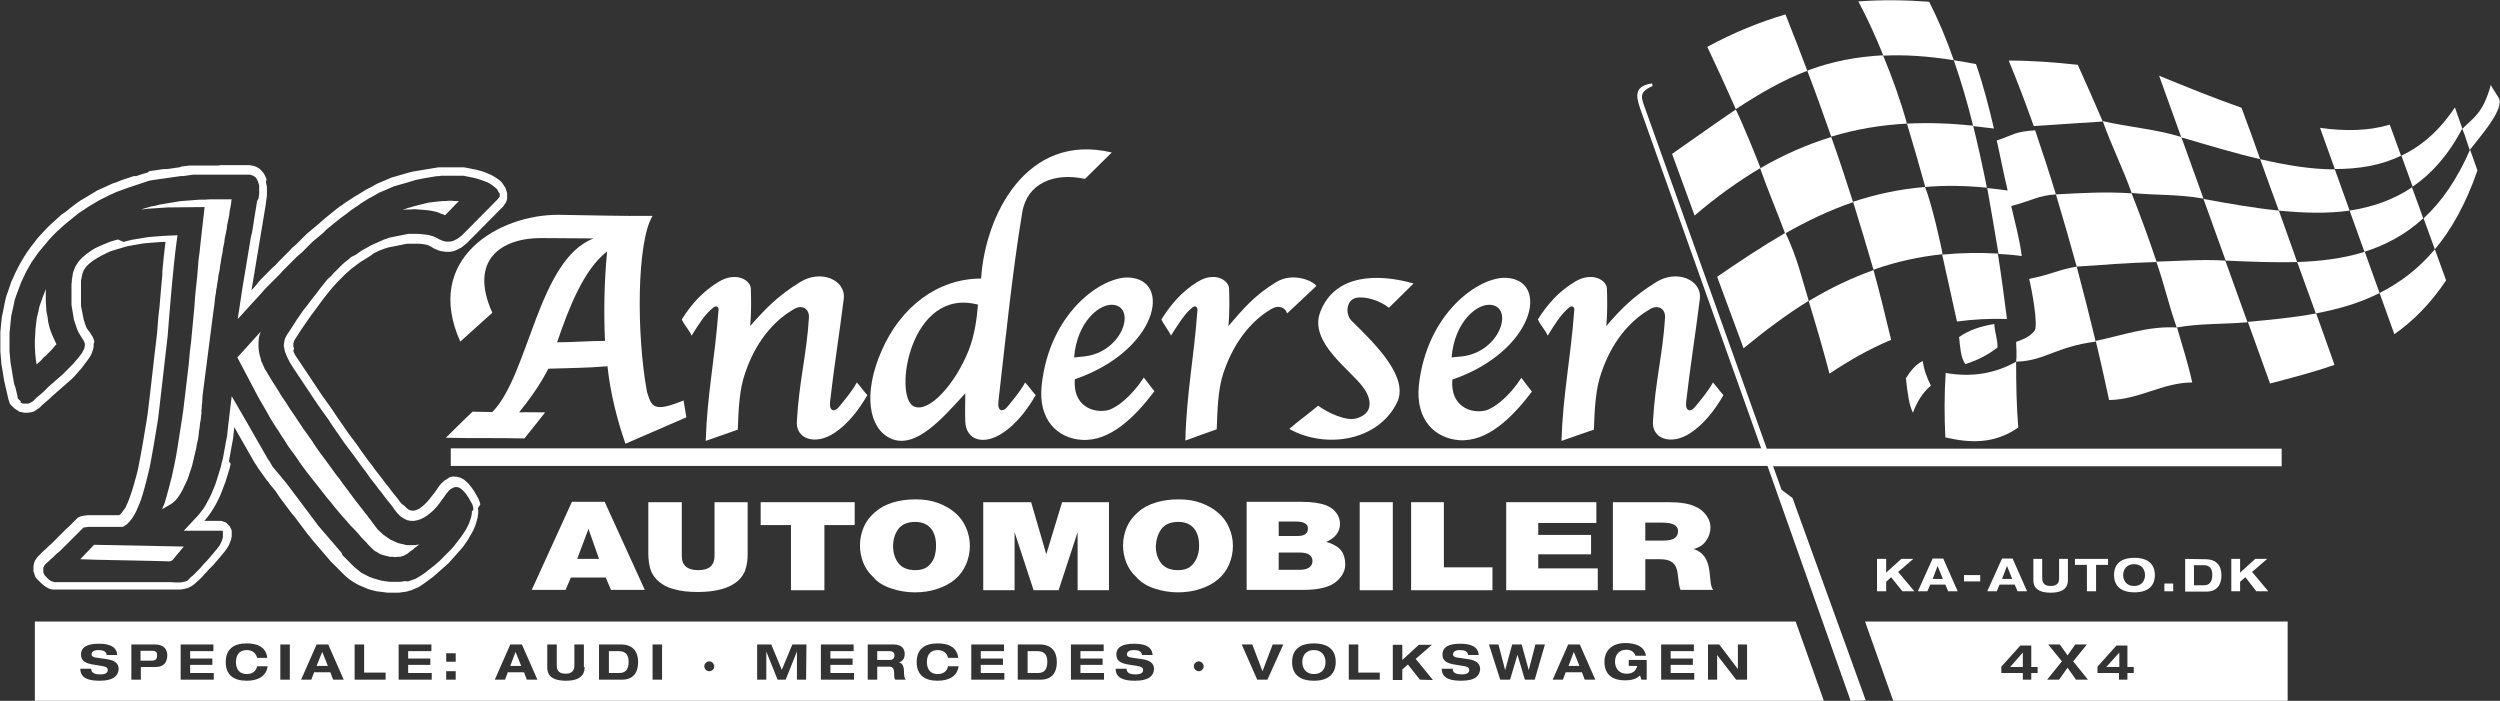 <?xml version="1.0" encoding="utf-8"?>
<!-- Generator: Adobe Illustrator 23.0.6, SVG Export Plug-In . SVG Version: 6.00 Build 0)  -->
<svg version="1.1" id="Layer_1" xmlns="http://www.w3.org/2000/svg" xmlns:xlink="http://www.w3.org/1999/xlink" x="0px" y="0px"
	 viewBox="0 0 709.9 199" style="enable-background:new 0 0 709.9 199;" xml:space="preserve">
<rect x="0" y="0" width="709.9" height="199" fill="#333333" stroke="none"/>
<style type="text/css">
	.st0{fill:#FFFFFF;}
</style>
<g id="Lag_1">
	<g>
		<path class="st0" d="M532,76.7c0.2-0.1,0.3-0.1,0.5-0.2c0.3-0.1,0.6-0.2,0.9-0.3C532.9,76.4,532.4,76.5,532,76.7z"/>
		<path class="st0" d="M526.2,57.4L526.2,57.4L526.2,57.4L526.2,57.4z"/>
		<path class="st0" d="M572.7,102.6L572.7,102.6C572.6,102.7,572.6,102.7,572.7,102.6C572.7,102.7,572.7,102.7,572.7,102.6z"/>
		<path class="st0" d="M560.3,35.7L560.3,35.7L560.3,35.7L560.3,35.7z"/>
		<path class="st0" d="M513.9,19.9c-0.2,0.1-0.5,0.2-0.7,0.2l0,0C513.4,20.1,513.7,20,513.9,19.9z"/>
		<path class="st0" d="M554.8,17.1L554.8,17.1L554.8,17.1L554.8,17.1z"/>
		<path class="st0" d="M551.5,72.3L551.5,72.3C551.5,72.5,551.5,72.5,551.5,72.3z"/>
		<polygon class="st0" points="601.8,185.3 598.1,189.4 601.8,189.4 		"/>
		<path class="st0" d="M537.6,199h112v-22.5h-120L537.6,199z M595.6,189.3l5.4-6h3.1v6.1h1.8v1.7h-1.8v1.9h-2.4v-1.9h-6.1V189.3z
			 M581.6,183h3.3l2.2,3.1l2.2-3.1h3.3l-3.9,4.8l4.2,5.2h-3.4l-2.4-3.4l-2.4,3.4h-3.4l4.2-5.2L581.6,183z M568.3,189.3l5.4-6h3.1
			v6.1h1.8v1.7h-1.8v1.9h-2.4v-1.9h-6.1V189.3z"/>
		<polygon class="st0" points="574.4,185.3 570.8,189.4 574.4,189.4 		"/>
		<path class="st0" d="M252.6,184.9h-3.5v2.5h3.6c0.6,0,1.3-0.3,1.3-1.3C254,185.1,253.2,184.9,252.6,184.9z"/>
		<path class="st0" d="M9.9,176.5V199h508l-8-22.5H9.9z M28.4,193.3c-2.4,0-5.6-0.3-5.6-3.4h3.1c0,1.4,1.4,1.6,2.6,1.6
			c1.3,0,2.1-0.4,2.1-1.2s-0.6-1-1.7-1.2l-2.5-0.4c-1.7-0.3-3.4-0.8-3.4-2.8c0-2.2,1.8-3.1,5-3.1c2.1,0,5.1,0.3,5.3,3.2h-3
			c-0.2-1.3-1.4-1.4-2.5-1.4s-1.8,0.5-1.8,1.2c0,0.5,0.4,0.8,1.1,0.9l3.4,0.5c1.8,0.3,3.2,1,3.2,2.8
			C33.6,191.8,32.3,193.3,28.4,193.3z M44.2,189.4H40v3.6h-2.7v-10H44c2.8,0,3.5,1.7,3.5,3C47.5,188.2,46.4,189.4,44.2,189.4z
			 M60.7,193h-9.4v-10h9.3v1.9H54v2.1h6.3v1.8H54v2.3h6.7V193z M70,193.3c-3.6,0-5.9-1.6-5.9-5.3s2.3-5.3,5.9-5.3
			c2.4,0,5.5,0.6,5.9,4.1H73c-0.3-1.4-1.4-2.2-2.9-2.2c-2.6,0-3.1,2-3.1,3.4s0.5,3.4,3.1,3.4c1.3,0,2.6-0.6,2.9-2.2h3
			C75.6,192.1,73.2,193.3,70,193.3z M82.3,193h-2.7v-10h2.7V193z M94.6,193l-0.8-2.1h-4.6l-0.8,2.1h-2.9l4.4-10h3.3l4.4,10H94.6z
			 M109.5,193h-8.8v-10h2.7v8h6.1C109.5,191,109.5,193,109.5,193z M122.6,193h-9.4v-10h9.3v1.9h-6.6v2.1h6.3v1.8h-6.3v2.3h6.7V193z
			 M129.4,193h-2.7v-2.4h2.7V193z M129.4,187.9h-2.7v-2.4h2.7V187.9z M149.6,193l-0.8-2.1h-4.6l-0.8,2.1h-2.9l4.4-10h3.3l4.4,10
			H149.6z M166,189.4c0,1.1-0.1,3.9-5.3,3.9s-5.3-2.7-5.3-3.9V183h2.7v5.7c0,1,0,2.6,2.5,2.6s2.5-1.7,2.5-2.6V183h2.7v6.4H166z
			 M176.6,193h-6.5v-10h6.2c3.4,0,4.9,2,4.9,5S179.8,193,176.6,193z M188,193h-2.7v-10h2.7V193z M201.4,190.6
			c-0.8,0-1.4-0.7-1.4-1.4c0-0.8,0.7-1.4,1.4-1.4c0.8,0,1.4,0.7,1.4,1.4C202.9,189.9,202.2,190.6,201.4,190.6z M228.9,193h-2.6v-8
			l0,0l-3.2,8h-2.3l-3.2-8l0,0v8H215v-10h4l3,7.2l3-7.2h4L228.9,193L228.9,193z M242.5,193h-9.4v-10h9.3v1.9h-6.6v2.1h6.3v1.8h-6.3
			v2.3h6.7V193z M254.2,193c-0.3-0.5-0.3-0.9-0.3-1.9c0-1.4-0.6-1.8-1.4-1.8h-3.4v3.7h-2.7v-10h7.3c2.8,0,3.2,1.7,3.2,2.7
			c0,1.2-0.5,2-1.6,2.4l0,0c1.2,0.2,1.4,1.7,1.4,2.7c0,0.5,0,1.7,0.5,2.2L254.2,193L254.2,193z M266.2,193.3c-3.6,0-5.9-1.6-5.9-5.3
			s2.3-5.3,5.9-5.3c2.4,0,5.5,0.6,5.9,4.1h-2.9c-0.3-1.4-1.4-2.2-2.9-2.2c-2.6,0-3.1,2-3.1,3.4s0.5,3.4,3.1,3.4
			c1.3,0,2.6-0.6,2.9-2.2h3C271.8,192.1,269.4,193.3,266.2,193.3z M285.2,193h-9.4v-10h9.3v1.9h-6.6v2.1h6.3v1.8h-6.3v2.3h6.7V193z
			 M295.5,193H289v-10h6.2c3.4,0,4.9,2,4.9,5S298.7,193,295.5,193z M313.5,193h-9.4v-10h9.3v1.9h-6.6v2.1h6.3v1.8h-6.3v2.3h6.7V193z
			 M322.4,193.3c-2.4,0-5.6-0.3-5.6-3.4h3.1c0,1.4,1.4,1.6,2.6,1.6c1.3,0,2.1-0.4,2.1-1.2s-0.6-1-1.7-1.2l-2.5-0.4
			c-1.7-0.3-3.4-0.8-3.4-2.8c0-2.2,1.8-3.1,5-3.1c2.1,0,5.1,0.3,5.3,3.2h-3c-0.2-1.3-1.4-1.4-2.5-1.4s-1.8,0.5-1.8,1.2
			c0,0.5,0.4,0.8,1.1,0.9l3.4,0.5c1.8,0.3,3.2,1,3.2,2.8C327.6,191.8,326.3,193.3,322.4,193.3z M340.4,190.6c-0.8,0-1.4-0.7-1.4-1.4
			c0-0.8,0.7-1.4,1.4-1.4s1.4,0.7,1.4,1.4C341.8,189.9,341.2,190.6,340.4,190.6z M359.9,193H357l-4.4-10h3l2.9,7.6l2.9-7.6h3
			L359.9,193z M373.1,193.3c-5.4,0-6.2-3.2-6.2-5.3s0.8-5.3,6.2-5.3c5.4,0,6.2,3.2,6.2,5.3C379.3,190.1,378.4,193.3,373.1,193.3z
			 M391.8,193H383v-10h2.7v8h6.1L391.8,193L391.8,193z M403.2,193l-3.4-4.3l-1.6,1.4v3h-2.7v-10h2.7v4.3l4.7-4.3h3.7l-4.6,4l4.9,6
			L403.2,193L403.2,193z M415,193.3c-2.4,0-5.6-0.3-5.6-3.4h3.1c0,1.4,1.4,1.6,2.6,1.6c1.3,0,2.1-0.4,2.1-1.2s-0.6-1-1.7-1.2
			l-2.5-0.4c-1.7-0.3-3.4-0.8-3.4-2.8c0-2.2,1.8-3.1,5-3.1c2.1,0,5.1,0.3,5.3,3.2h-3c-0.2-1.3-1.4-1.4-2.5-1.4s-1.8,0.5-1.8,1.2
			c0,0.5,0.4,0.8,1.1,0.9l3.4,0.5c1.8,0.3,3.2,1,3.2,2.8C420.2,191.8,419,193.3,415,193.3z M435.8,193H433l-2.1-7.1l0,0l-2.1,7.1
			H426l-3.2-10h2.7l1.9,7.3l0,0l2-7.3h2.7l2,7.3l0,0l1.9-7.3h2.7L435.8,193z M450,193l-0.8-2.1h-4.6l-0.8,2.1h-2.9l4.4-10h3.3
			l4.4,10H450z M467.5,193h-1.4l-0.4-1.2c-1,1-2.5,1.4-4.2,1.4c-3.6,0-5.9-1.6-5.9-5.3c0-3.1,2.1-5.3,5.9-5.3c2.8,0,5.4,0.8,5.9,3.6
			h-3c-0.4-1.3-1.6-1.7-2.5-1.7c-2.5,0-3.3,1.8-3.3,3.4s0.9,3.4,3.3,3.4c1.5,0,2.6-0.6,3-2.2h-2.4v-1.7h5.1v5.6H467.5z M481.1,193
			h-9.4v-10h9.3v1.9h-6.6v2.1h6.3v1.8h-6.3v2.3h6.7V193z M496,193h-3l-5.4-7l0,0v7H485v-10h3.2l5.3,7l0,0v-7h2.6v10H496z"/>
		<path class="st0" d="M294.6,184.9h-2.8v6.2h3c1.8,0,2.6-1.1,2.6-3.2C297.4,186,296.6,184.9,294.6,184.9z"/>
		<path class="st0" d="M373.1,184.6c-2.5,0-3.3,1.8-3.3,3.4s0.9,3.4,3.3,3.4c2.5,0,3.3-1.8,3.3-3.4S375.5,184.6,373.1,184.6z"/>
		<path class="st0" d="M43.1,184.8h-3.2v2.8h2.9c0.8,0,1.8,0,1.8-1.4C44.7,184.9,43.9,184.8,43.1,184.8z"/>
		<path class="st0" d="M175.7,184.9h-2.8v6.2h3c1.8,0,2.6-1.1,2.6-3.2C178.5,186,177.7,184.9,175.7,184.9z"/>
		<polygon class="st0" points="144.9,189.1 148,189.1 146.4,185.1 		"/>
		<polygon class="st0" points="445.4,189.1 448.5,189.1 446.9,185.1 		"/>
		<polygon class="st0" points="89.9,189.1 93.1,189.1 91.5,185.1 		"/>
		<path class="st0" d="M554.8,17.1L554.8,17.1c-2.1-6.1-4.5-11.7-7-16.6c-6.7-0.5-13.4-0.6-20.1-0.1c2.5,4.7,4.9,9.9,7.1,15.4
			C540.7,15.5,547.3,15.9,554.8,17.1z"/>
		<path class="st0" d="M551.5,72.3C551.5,72.5,551.5,72.5,551.5,72.3c1.4,6.5,2.9,12.9,4.2,19c4.5-0.6,9.2-0.9,14.2-0.7
			c-0.8-6.2-1.6-12.4-2.6-18.6C561.9,71.7,556.6,71.8,551.5,72.3z"/>
		<path class="st0" d="M546.6,53.1c-7.3,0.6-14.1,2.1-20.4,4.2l0,0l0,0c2,6.4,3.9,12.8,5.8,19.3c0.5-0.2,0.9-0.3,1.4-0.5
			c-0.3,0.1-0.6,0.2-0.9,0.3c6.1-2.1,12.4-3.5,19-4.2h0.1C551.5,70.9,548.3,56.8,546.6,53.1z"/>
		<path class="st0" d="M560.3,35.7c-6.5-0.7-12.8-0.9-18.8-0.6c1.8,5.9,3.5,11.9,5.2,18c5.5-0.5,11.3-0.4,17.5,0.2
			C563,47.3,561.7,41.4,560.3,35.7L560.3,35.7L560.3,35.7z"/>
		<path class="st0" d="M554.8,17.1c2,5.8,3.9,12.1,5.5,18.7l0,0c1.9,0.2,3.9,0.5,5.9,0.7c-1.5-6.4-3.1-12.6-5.1-18.3
			C558.9,17.8,556.8,17.4,554.8,17.1L554.8,17.1L554.8,17.1z"/>
		<path class="st0" d="M519.5,106.1c5.5-3.7,11.3-7,17.5-9.6l0,0c-1.6-6.7-3.2-13.3-5-19.8c-6.2,2.2-12.3,5.1-18.4,8.8
			C515.7,92.4,517.7,99.2,519.5,106.1z"/>
		<path class="st0" d="M567.2,98.7c0.1-2.2-0.8-4.4-0.9-6.7c-3.6,0.6-7,1.6-10,3.7c0.3,2.6,0.4,5.9,1.8,7.7
			C561.4,102.3,564,101.1,567.2,98.7z"/>
		<path class="st0" d="M572.5,102.7c-6,3.4-12.7,4.5-20,3.2c-0.4,6.1-0.4,12.2-0.1,18.3c6.9,1.6,13.8,2,20.7-2.8
			C572.6,115.2,572.5,108.9,572.5,102.7C572.6,102.7,572.6,102.7,572.5,102.7z"/>
		<path class="st0" d="M583.8,55.2c2,6.7,4,13.6,5.9,20.5c7.5-0.5,15-1.1,22.7-1.3c-2.2-6.6-4.6-13.1-7.1-19.5
			C598.1,54.4,591,54.8,583.8,55.2z"/>
		<path class="st0" d="M622.5,108.6c-1.3-5.9-2.6-9.6-4.3-15.6c-8.1-0.5-15.4,2.2-23.1,3.8c1.4,5.7,2.6,11.3,3.8,16.8
			C607.8,113.4,613.8,108.7,622.5,108.6z"/>
		<path class="st0" d="M572.7,102.7c8.1-0.3,10.9-4.2,22.4-5.7c-1.7-7-3.5-14.2-5.4-21.3c-5.6,1-6.7,2.1-13.5,3.5
			c0.7,2.7,2.7,13.4,1.5,14.8c-1.6,1.8-2.9,2.2-5.2,3.1c0.1,2.2,0.2,4.1,0,5.6c0,0,0,0,0.1,0C572.6,102.7,572.6,102.7,572.7,102.7
			L572.7,102.7z"/>
		<path class="st0" d="M597.1,34.5c-2.4-5.6-4.8-11-7.1-16.1c-6.5-0.7-13-1.2-19.6-1.2c2.4,5.8,4.8,12.1,7.1,18.6
			C584,35.4,590.5,34.9,597.1,34.5z"/>
		<path class="st0" d="M532,76.7c0.2-0.1,0.3-0.1,0.5-0.2C532.3,76.6,532.1,76.6,532,76.7L532,76.7z"/>
		<path class="st0" d="M487.6,78.6l7.5,20.3c6.3-5.2,12.4-9.7,18.5-13.5c-1.9-6.1-3.1-11.9-6.6-19.3
			C500.5,69.9,494.1,74.1,487.6,78.6z"/>
		<path class="st0" d="M526.2,57.4c-2-6.2-4-12.4-6.2-18.5c-6.8,2.1-13.5,5-20.2,8.9c2.2,6.2,4.8,12.3,7.1,18.5
			C513.2,62.7,519.5,59.7,526.2,57.4L526.2,57.4z"/>
		<path class="st0" d="M574.1,72.7c-0.6-4.8-2.1-10.3-3-14.2c5.9-1.5,7.6-3,12.7-3.3c-1.9-6.2-3.9-12.3-5.9-18.2
			c-5.8,0.4-5.9,1.2-10.9,2.9c1,4.4,2,9.7,3.1,14.2c-2-0.3-3.9-0.5-5.8-0.7c0.7,3.7,2.7,15.7,3.2,18.7
			C569.4,72.2,572,72.4,574.1,72.7z"/>
		<path class="st0" d="M514.2,19.8c-0.3,0.1-0.7,0.3-1,0.4c0.2-0.1,0.5-0.2,0.7-0.2C514,19.9,514.1,19.8,514.2,19.8z"/>
		<path class="st0" d="M547.7,0.4C547.7,0.4,547.7,0.5,547.7,0.4c0.1,0,0.3,0,0.4,0H547.7z"/>
		<path class="st0" d="M505.9,139.1l-2.4-6.7h144.4v-5H501.7l-34.3-95.9c-1.3-3.7-2.3-5.2,1.7-7c0.3-0.1,0.1-0.8-0.1-0.8
			c-4.5,0.7-4.7,3-3.3,7l34.4,96.6H128v5h373.9l23.6,66.7l4.3-0.1L509,141.4L505.9,139.1z"/>
		<polygon class="st0" points="234.1,167.6 234.1,149.1 242.7,149.1 242.7,142.6 216,142.6 216,149.1 224.6,149.1 224.6,167.6 		"/>
		<path class="st0" d="M184.1,142.6v14.7c0,1.5,0.2,2.8,0.5,4s0.9,2.2,1.8,3.2c1.3,1.3,2.9,2.3,5,2.8c2,0.6,4.3,0.8,6.8,0.8
			c5.2,0,9-1.1,11.4-3.2c1-1,1.8-2.1,2.1-3.3c0.4-1.2,0.6-2.6,0.6-4.2v-14.8h-9.4v15.3c0,2.6-1.5,4-4.6,4s-4.7-1.3-4.7-4v-15.3
			H184.1z"/>
		<path class="st0" d="M253.1,167.1c2.1,0.7,4.3,1.1,6.6,1.1c2.4,0,4.5-0.3,6.5-1c1.9-0.6,3.6-1.5,5-2.7s2.4-2.6,3.1-4.2
			c0.7-1.6,1.1-3.4,1.1-5.3c0-1.9-0.4-3.6-1.1-5.2c-0.7-1.6-1.7-3-3.1-4.2s-3-2.1-4.9-2.8s-4-1-6.3-1c-2.4,0-4.6,0.3-6.5,0.9
			c-2,0.6-3.6,1.5-5,2.7s-2.5,2.6-3.2,4.2c-0.7,1.6-1.1,3.4-1.1,5.3c0,1.6,0.3,3.2,0.9,4.8c0.6,1.5,1.5,2.9,2.8,4.1
			C249.2,165.4,251,166.4,253.1,167.1z M255.1,150.2c1-1.3,2.6-2,4.8-2c1.9,0,3.3,0.6,4.4,1.8c1,1.2,1.5,2.8,1.5,5
			c0,1.2-0.2,2.3-0.5,3.3c-0.4,1-1,1.9-1.9,2.6c-0.9,0.7-2.1,1-3.5,1c-2.2,0-3.8-0.7-4.8-2c-1-1.3-1.5-2.9-1.5-4.8
			C253.6,153.2,254.1,151.6,255.1,150.2z"/>
		<path class="st0" d="M172,164l1.5,3.5h9.6l-11.4-25h-9.3l-11.4,25h9.6l1.5-3.5H172z M167.1,150.2l3,8.5h-6.2L167.1,150.2z"/>
		<polygon class="st0" points="314.9,167.6 314.9,142.6 301.6,142.6 297.1,157.4 292.8,142.6 279.2,142.6 279.2,167.6 288.1,167.6 
			288.1,151.1 293.5,167.6 300.6,167.6 306,151.1 306,167.6 		"/>
		<path class="st0" d="M484.5,153.5c0.8-1.1,1.2-2.4,1.2-3.8c0-1.2-0.4-2.3-1.2-3.4c-0.8-1.1-1.8-1.9-3.2-2.5
			c-1.7-0.8-4.2-1.2-7.5-1.2H458v25h9.2v-8.8h4.1c1.4,0,2.4,0.2,3.1,0.6c0.7,0.4,1.2,0.9,1.5,1.6c0.3,0.7,0.5,1.6,0.6,2.8
			c0.2,1.8,0.4,3.1,0.7,3.7h9.3c-0.4-0.4-0.7-1.3-0.8-2.7l-0.3-2.7c-0.4-3.4-1.9-5.4-4.5-6.2C482.5,155.5,483.7,154.7,484.5,153.5z
			 M472.5,153.5h-5.3v-5.1h4.8c3,0,4.5,0.8,4.5,2.4C476.5,152.6,475.2,153.5,472.5,153.5z"/>
		<polygon class="st0" points="453.3,148.5 453.3,142.6 427.7,142.6 427.7,167.6 453.7,167.6 453.7,161.4 436.8,161.4 436.8,157.4 
			451.8,157.4 451.8,151.9 436.8,151.9 436.8,148.5 		"/>
		<path class="st0" d="M380.5,148.8c0-1.1-0.3-2.2-1-3.1c-0.7-1-1.7-1.7-2.9-2.2c-1.6-0.6-3.9-1-7-1H354v25h16.2
			c3.4,0,6-0.5,7.8-1.4c1.2-0.6,2.2-1.5,2.9-2.5c0.7-1,1.1-2.1,1.1-3.3c0-1.6-0.4-3-1.2-4c-0.8-1-2.2-1.9-4.2-2.4
			C379.2,152.7,380.5,151,380.5,148.8z M363.1,148.1h5c2.2,0,3.3,0.7,3.3,2c0,1.4-1,2.1-2.9,2.1h-5.4V148.1z M369.1,161.8h-6v-4.9h6
			c2.4,0,3.6,0.8,3.6,2.5C372.6,160.9,371.4,161.8,369.1,161.8z"/>
		<polygon class="st0" points="400.7,142.6 400.7,167.6 423.8,167.6 423.8,161.1 410,161.1 410,142.6 		"/>
		<path class="st0" d="M327.8,167.1c2.1,0.7,4.3,1.1,6.6,1.1c2.3,0,4.5-0.3,6.5-1c1.9-0.6,3.6-1.5,5-2.7s2.4-2.6,3.1-4.2
			c0.7-1.6,1.1-3.4,1.1-5.3c0-1.9-0.4-3.6-1.1-5.2c-0.7-1.6-1.7-3-3.1-4.2s-3-2.1-4.9-2.8s-4-1-6.3-1c-2.4,0-4.6,0.3-6.5,0.9
			c-2,0.6-3.7,1.5-5,2.7c-1.4,1.2-2.5,2.6-3.2,4.2c-0.7,1.6-1.1,3.4-1.1,5.3c0,1.6,0.3,3.2,0.9,4.8c0.6,1.5,1.5,2.9,2.8,4.1
			C324,165.4,325.7,166.4,327.8,167.1z M329.8,150.2c1-1.3,2.6-2,4.8-2c1.9,0,3.4,0.6,4.4,1.8s1.5,2.8,1.5,5c0,1.2-0.2,2.3-0.6,3.3
			s-1,1.9-1.9,2.6c-0.9,0.7-2.1,1-3.5,1c-2.2,0-3.8-0.7-4.8-2s-1.5-2.9-1.5-4.8C328.3,153.2,328.8,151.6,329.8,150.2z"/>
		<rect x="386.1" y="142.6" class="st0" width="9.4" height="25"/>
		<path class="st0" d="M130.7,97l9.1-8.2c-6.8-15.1,2.7-21.2,13.8-21.2l15,0.1c-15.8,5.9-18.4,38.8-28.8,49.3l-5.6-0.1
			c-2.7,2.5-4.9,4.8-7.6,7.4c7.4,0.2,14.9,0,22.3,0.2c1.9-2.3,4-5,5.9-7.4c-2.3,0-5.2-0.1-7.4,0c2.9-3.6,5.9-7.7,8.3-12.4
			c5.6-0.2,11.3-0.2,16.8-0.7c0.8,7.6,2.8,15.4,5.1,22c5.8-2.5,11.6-5,17.3-7.5c-0.3-1.6-0.5-3.2-0.8-4.8c-8.7,3.6-9.1,1.7-10.4-2.5
			c-3-16.4-2.9-42.5,1.6-49.9c-8.8,0.1-17.9-0.2-26.7-0.3C141.7,60.9,120.1,73.4,130.7,97z M172.4,71.4c-0.8,8.3-1,17-0.6,25.4
			c-4.5,0-9.2,0.4-13.6,0.4C161.4,87.7,165.8,76.4,172.4,71.4z"/>
		<path class="st0" d="M414.4,125c8,0.5,15-6.4,20.6-13.8c-1.3-1.7-2.2-2.8-3-3.9c-3.5,5.4-7.8,8.7-10.3,9.3
			c-4.2,0.9-9.9-1.3-9.3-8.8c23.4-8.1,27.8-28.3,15.3-28.9c-7.6-0.4-22.5,9.8-24.8,30.5C401.9,119.5,407.7,124.5,414.4,125z
			 M423.6,86.6c6.2,1,2.3,13.3-8.4,14.6l-3,0.3C413,91.3,419.6,85.9,423.6,86.6z"/>
		<path class="st0" d="M445.6,87.3c0.7-0.6,1.7-0.3,1.4,1.1c-1,13.5-3.2,23.6-3.6,36.8c3-1.1,6.1-2.1,9.2-3.2
			c0.2-6,0.5-11.6,2.1-16.1c3.5-10.4,9.5-15.6,13.8-18.1c2.3-1.4,4.5-0.2,4.3,2.5c-0.6,10-2.8,18.2-3.4,29
			c-0.6,5.4,5.2,7.3,10.7,3.6c3.6-2.4,6.7-6.2,9.3-10.7c-1.3-1.4-1.7-2.2-3-3.6c-1.4,2.6-3.4,4.9-5.2,7.1c-1.1,1.3-2.7,1.2-2.4-1.6
			c1.1-9.7,2.7-19.6,3.9-29.3c0.6-5.3-6.5-8.4-12.4-4.7c-6.3,3.9-9.8,7.4-14.2,12.5c0.4-3.5,0.3-8.3,0.2-10.7
			c-0.1-2.3-4.1-4.9-9.1-1.9c-4.8,2.9-7.9,6.6-10.5,10.7c0.7,1.6,2.1,3,2.8,4.6C441.3,92.4,443.3,89.1,445.6,87.3z"/>
		<path class="st0" d="M338.6,87.3c0.7-0.6,1.6-0.3,1.4,1.1c-1,13.5-3.1,23.5-3.4,36.7c3-1.1,6-2.2,8.9-3.2c0.2-6,0.4-11.5,1.9-16
			c3.5-10.4,9.3-15.6,13.5-18.1c2.3-1.4,4.1-0.4,4.6,1.2l8.3-7.8c-1.1-1.6-6.8-3.9-11.4-1.1c-6.2,3.8-9.2,7.4-13.6,12.5
			c0.4-3.5,0.3-8.3,0.2-10.7c-0.1-2.3-4-4.9-8.9-1.9c-4.7,2.9-7.7,6.6-10.3,10.7c0.7,1.6,2,3,2.7,4.6
			C334.4,92.4,336.3,89.1,338.6,87.3z"/>
		<path class="st0" d="M541.2,107.4c0.5,4.5,0.9,7.6,2,9.8c1.1-3,2.7-5.7,5.1-7.7c-1.2-2.4-2-4.5-2.3-7
			C544.1,103.4,542.5,105.3,541.2,107.4z"/>
		<path class="st0" d="M513.2,20.1c-2-5.4-4.1-10.7-6.2-16c-7.2,2.1-14.6,5.1-22.2,9.2c2.8,5.9,5.5,11.8,8.1,17.7
			C499.6,26.6,506.1,22.8,513.2,20.1C513.2,20.2,513.2,20.1,513.2,20.1z"/>
		<path class="st0" d="M481.2,61.2c6.3-5.4,12.5-9.8,18.7-13.5c-1.1-2.9-4.9-12.3-7-16.6c-5.7,3.8-11.6,8.1-18.1,12.6L481.2,61.2z"
			/>
		<path class="st0" d="M385.2,118.8c-2.9,0.9-8.2-1.6-10.9-3.6c-2.7,2.3-5.6,4.3-8.2,6.6c10.4,5.8,25.3,3.4,30.6-7.5
			c3.4-7-5.6-16.1-12.9-23.2c-1.8-1.8-1.6-5.8,1.2-6.5c2.6-0.6,7,0.8,9.4,2.8c2.3-2.3,4.7-4.6,7-6.9c-9.8-2.8-22.3-2.9-26.5,8.1
			c-3.3,8.6,8.6,16.4,12.1,21.3C388.7,112,391,117.1,385.2,118.8z"/>
		<path class="st0" d="M520,38.8c6.9-2.1,14-3.3,21.5-3.7c-1.9-6.8-4.1-12.9-6.8-19.4c-7.7,0.4-14.5,1.8-20.8,4.1
			c-0.2,0.1-0.5,0.2-0.7,0.3C515.6,26.3,517.8,32.6,520,38.8z"/>
		<path class="st0" d="M202.6,87.3c0.7-0.6,1.7-0.3,1.4,1.1c-1,13.5-3.2,23.6-3.6,36.8c3-1.1,6.1-2.1,9.1-3.2
			c0.2-6,0.5-11.6,2.1-16.1c3.5-10.4,9.5-15.6,13.8-18.1c2.3-1.4,4.5-0.2,4.3,2.5c-0.6,10-2.8,18.2-3.4,29
			c-0.6,5.4,5.2,7.3,10.7,3.6c3.6-2.4,6.7-6.2,9.3-10.7c-1.3-1.4-1.7-2.2-3-3.6c-1.4,2.6-3.4,4.9-5.2,7.1c-1.1,1.3-2.7,1.2-2.4-1.6
			c1.1-9.7,2.7-19.6,3.9-29.3c0.6-5.3-6.5-8.4-12.4-4.7c-6.3,3.9-9.7,7.4-14.2,12.5c0.4-3.5,0.3-8.3,0.2-10.7
			c-0.1-2.3-4.1-4.9-9.1-1.9c-4.8,2.9-7.9,6.6-10.5,10.7c0.7,1.6,2.1,3,2.8,4.6C198.2,92.4,200.2,89.1,202.6,87.3z"/>
		<path class="st0" d="M295.8,109.4c-1.1,10,4.7,15.1,11.4,15.5c8,0.5,15-6.4,20.6-13.8c-1.3-1.7-2.2-2.8-3-3.9
			c-3.5,5.4-7.8,8.7-10.3,9.3c-4.2,0.9-9.9-1.3-9.3-8.8c23.5-8.1,27.8-28.3,15.3-28.9C312.9,78.5,298,88.7,295.8,109.4z M316.4,86.6
			c6.2,1,2.3,13.3-8.4,14.6l-3,0.3C305.8,91.3,312.4,85.9,316.4,86.6z"/>
		<path class="st0" d="M252.9,124.5c7.2,3.3,15.1-6.2,21.2-12.8c0,2.1-0.1,6.1,0,8c0.2,5.3,5.2,6.9,10.7,3.2
			c3.6-2.4,6.7-6.2,9.3-10.7c-1.3-1.4-1.7-2.2-3-3.6c-1.4,2.6-3.4,4.9-5.2,7.1c-1.1,1.3-2.7,1.2-2.4-1.6c1.9-16.5,4-37.3,6.8-53.9
			c1.4-8.2,9.1-11.3,17.8-9.4l7.6-7.5c-24.3-5.8-36,18-37.1,35.8c-12.4,0-22.9,8.1-28.3,20.6C245,111.8,246.7,121.7,252.9,124.5z
			 M277.7,86.5c-0.3,3.9-0.9,8.5-2.6,12.9c-3.8,9.6-11.3,18-15.6,16C253.6,112.7,258.3,81.4,277.7,86.5z"/>
		<path class="st0" d="M641.8,45.2c-1.7-4.9-3.5-9.7-5.3-14.6c-7.7-2.7-15.6-5.9-23.4-9.1c2.1,5.8,4.2,11.7,6.3,17.5
			C626.9,41.2,634.5,43.5,641.8,45.2z"/>
		<path class="st0" d="M652.3,74.4c-1.7-4.9-3.5-9.8-5.2-14.6l0,0l0,0c-7-0.7-14.2-2-21.4-3.3l0,0l0,0c2.1,5.8,4.2,11.6,6.3,17.5
			C638.8,74.3,645.7,74.6,652.3,74.4z"/>
		<path class="st0" d="M625.7,56.4c-2.1-5.8-4.2-11.7-6.3-17.5c-7.5-2.3-15-2.8-22.3-4.5c2.4,6.8,5.8,13.6,8.2,20.4
			C612.3,55.5,618.5,55.1,625.7,56.4L625.7,56.4L625.7,56.4z"/>
		<polygon class="st0" points="625.7,56.4 625.7,56.4 625.7,56.4 		"/>
		<path class="st0" d="M658.8,36.3c1.4,3.9,2.8,7.8,4.2,11.7c6.7,0,13.1-1,18.8-3.8c-1.1-2.9-2.1-5.9-3.2-8.8
			C672.6,37.2,665.9,37.3,658.8,36.3z"/>
		<path class="st0" d="M638.3,91.4c2.1,5.8,4.2,11.6,6.3,17.5c6.1-1.6,12.3-3.2,18.3-5.3c-1.7-4.9-3.5-9.8-5.2-14.6
			C651.3,90.2,644.7,90.8,638.3,91.4z"/>
		<path class="st0" d="M675.7,83.2c1.4,3.9,2.8,7.8,4.2,11.7c5.4-3.8,10.3-8.7,14.7-15.3c-1.1-2.9-2.1-5.9-3.2-8.8
			C686.7,76.4,681.3,80.4,675.7,83.2z"/>
		<path class="st0" d="M667.2,59.8c1.4,3.9,2.8,7.8,4.2,11.7c6-1.9,11.7-4.9,16.7-9.5c-1.1-3-2.1-5.9-3.2-8.8
			C679.6,56.8,673.6,58.8,667.2,59.8z"/>
		<path class="st0" d="M647.1,59.8c7,0.7,13.8,0.9,20.1,0c-1.4-3.9-2.8-7.8-4.2-11.7c-6.7,0-13.9-1.2-21.2-2.9
			C643.5,50,645.3,54.9,647.1,59.8L647.1,59.8L647.1,59.8z"/>
		<path class="st0" d="M647.1,59.8L647.1,59.8L647.1,59.8L647.1,59.8L647.1,59.8z"/>
		<path class="st0" d="M699.2,36.5c-0.7-2-1.4-4-2.1-6c-4.4,6.6-9.5,11-15.2,13.7c1.1,2.9,2.1,5.9,3.2,8.8
			C690.4,49.4,695.2,44.1,699.2,36.5z"/>
		<path class="st0" d="M612.3,74.3c2.4,6.8,3.4,11.9,5.8,18.7c6.3-1.2,13.6-0.9,20.1-1.5c-2.1-5.8-4.2-11.7-6.3-17.5
			C625.1,73.6,619,74.1,612.3,74.3z"/>
		<path class="st0" d="M652.3,74.4c1.8,4.9,3.5,9.7,5.3,14.6c6.3-1.2,12.4-2.9,18.1-5.8c-1.4-3.9-2.8-7.8-4.2-11.7
			C665.4,73.4,658.9,74.2,652.3,74.4z"/>
		<path class="st0" d="M701.4,42.5c-3.7,8.5-8.1,14.8-13.2,19.5c1.1,2.9,2.1,5.9,3.2,8.8c4.7-5.6,8.8-12.9,12.1-22.4
			C702.8,46.5,702.1,44.5,701.4,42.5z"/>
		<path class="st0" d="M709.8,28.4c-0.5-1.3-2-3.1-2.5-4.3c-2.3,8.3-5,9.3-8.1,12.5c0.8,1.8,1.4,4.1,2.1,6
			C704.2,38.8,710.3,32.1,709.8,28.4z"/>
		<polygon class="st0" points="533,158.7 533,167.9 535.6,167.9 535.6,165.2 537,163.9 540.2,167.9 543.6,167.9 539,162.4 
			543.3,158.7 539.9,158.7 535.6,162.6 535.6,158.7 		"/>
		<path class="st0" d="M544.6,167.9h2.7l0.8-1.9h4.3l0.8,1.9h2.7l-4.1-9.3h-3L544.6,167.9z M550.2,160.7l1.5,3.7h-2.9L550.2,160.7z"
			/>
		<rect x="557.7" y="163.3" class="st0" width="4.6" height="1.8"/>
		<path class="st0" d="M564.3,167.9h2.7l0.8-1.9h4.3l0.8,1.9h2.7l-4.1-9.3h-3L564.3,167.9z M569.9,160.7l1.5,3.7h-2.9L569.9,160.7z"
			/>
		<path class="st0" d="M577.4,158.7v6c0,1,0.1,3.6,4.9,3.6c4.7,0,4.9-2.5,4.9-3.6v-6h-2.5v5.3c0,0.9,0,2.4-2.4,2.4
			c-2.3,0-2.4-1.5-2.4-2.4v-5.3H577.4z"/>
		<polygon class="st0" points="595.2,167.9 595.2,160.4 598.6,160.4 598.6,158.7 589.2,158.7 589.2,160.4 592.6,160.4 592.6,167.9 
					"/>
		<path class="st0" d="M600.3,163.3c0,1.9,0.8,4.9,5.8,4.9s5.8-3,5.8-4.9s-0.8-4.9-5.8-4.9C601,158.4,600.3,161.4,600.3,163.3z
			 M609.1,163.3c0,1.4-0.8,3.1-3.1,3.1s-3.1-1.7-3.1-3.1c0-1.4,0.8-3.1,3.1-3.1S609.1,161.9,609.1,163.3z"/>
		<rect x="614.6" y="165.7" class="st0" width="2.5" height="2.2"/>
		<path class="st0" d="M620.5,158.7v9.3h6c2.9,0,4.3-1.8,4.3-4.6s-1.4-4.6-4.6-4.6L620.5,158.7L620.5,158.7z M628.2,163.2
			c0,2-0.8,3-2.4,3H623v-5.7h2.6C627.5,160.4,628.2,161.5,628.2,163.2z"/>
		<polygon class="st0" points="633.6,158.7 633.6,167.9 636.1,167.9 636.1,165.2 637.6,163.9 640.7,167.9 644.1,167.9 639.5,162.4 
			643.8,158.7 640.4,158.7 636.1,162.6 636.1,158.7 		"/>
	</g>
	<g>
		<polygon class="st0" points="115.5,154.8 113,154.2 110.8,153.2 108.8,151.8 107.2,150.3 106,148.7 105.7,148.3 105.5,148 
			105.2,147.6 104.7,147 104.3,146.4 103.7,145.7 103.1,144.9 102.4,144 101.7,143.1 100.9,142.1 100.1,141 99.2,139.8 98.3,138.6 
			97.4,137.4 96.4,136 95.3,134.6 94.3,133.2 93.2,131.7 92.1,130.2 90.9,128.6 89.7,126.9 88.6,125.2 87.4,123.5 86.1,121.7 
			84.9,119.9 83.7,118.1 82.4,116.2 81.2,114.3 79.9,112.4 78.7,110.4 77.4,108.4 76.2,106.4 75.9,105.9 75.6,105.4 75.2,104.8 
			74.9,104.1 74.6,103.4 74.2,102.6 74,101.7 73.7,100.7 73.5,99.6 73.4,98.5 73.4,97.3 73.5,96 73.8,94.8 74,94.2 67.4,101.5 
			73.3,112.7 74.2,114.3 75.1,115.8 76,117.4 76.9,119 77.9,120.6 78.9,122.1 79.9,123.7 80.9,125.2 81.9,126.8 83,128.3 
			84.1,129.8 85.1,131.3 86.2,132.8 87.3,134.3 88.4,135.7 89.6,137.2 90.7,138.6 91.8,140 92.9,141.4 94,142.7 95.1,144.1 
			96.2,145.4 97.3,146.7 98.4,147.9 99.5,149.2 100.6,150.3 101.7,151.5 102.7,152.7 103.7,153.7 104.7,154.8 105.6,155.7 
			106.1,156.2 106.5,156.5 107.1,156.8 107.7,157.2 108.4,157.5 109.1,157.7 109.9,157.9 110.7,158.1 111.5,158.1 112.3,158.2 
			113,158.1 113.7,158.1 114.2,157.9 114.7,157.8 115,157.6 115.4,157.4 115.7,157.2 116.1,156.9 116.6,156.5 117.2,156.1 
			117.7,155.6 118.3,155.2 118.9,154.7 118.9,154.6 117.9,154.8 		"/>
		<path class="st0" d="M136.4,143.2l-0.2-0.7l-0.3-0.7v-0.1l-1-1.8l-1-1.5l-1-1.2l-1-0.9l-1-0.6l-1.1-0.3l-1.1-0.1l-1,0.2L127,136
			l-0.7,0.4l-0.6,0.5l-0.5,0.5l-0.4,0.5l-0.3,0.4l-0.2,0.3l-0.2,0.3l-0.7,1l-0.8,1l-0.7,0.9l-0.7,0.8l-0.7,0.7l-0.7,0.6l-0.7,0.5
			l-0.6,0.3l-0.5,0.2l-0.5,0.1H117l-0.5-0.1l-0.5-0.2l-0.5-0.4l-0.6-0.6L114,143l-0.2-0.2l-0.2-0.3l-0.3-0.4l-0.3-0.4l-0.4-0.5
			l-0.4-0.5l-0.5-0.6l-0.7-0.9l-0.8-1.1l-0.6-0.7l-0.6-0.8l-0.6-0.8l-0.7-0.9L107,134l-0.7-0.9l-0.7-1l-0.8-1L104,130l-0.8-1.1
			l-0.8-1.1l-0.8-1.2l-0.9-1.2l-0.9-1.2l-0.9-1.2l-0.9-1.3l-0.9-1.3l-0.9-1.3l-0.9-1.3l-0.9-1.4l-1-1.4l-1-1.4l-1-1.4l-1-1.5l-1-1.5
			l-1-1.5l-1-1.5l-1-1.5l-1-1.5l-1-1.5l-0.2-0.3l-0.2-0.3l-0.2-0.3l-0.2-0.4l-0.2-0.4l-0.1-0.4l0.2-0.6l-0.1-0.3l-0.1-0.3v-0.3v-0.3
			v-0.3l0.1-0.3l0.1-0.3l0.1-0.3l0.2-0.3l0.9-1.4l0.9-1.4l0.9-1.3l0.9-1.3l0.9-1.3l0.9-1.2l0.9-1.2l0.8-1.1l0.8-1.1l0.8-1l0.8-1
			l0.8-1l0.9-1l0.8-0.9l0.8-0.8l0.8-0.8l0.8-0.8L99,77l0.8-0.7l0.8-0.6l0.8-0.6l0.8-0.6L103,74l0.8-0.5l0.8-0.5l0.8-0.5L106,72
			l0.8-0.4l0.8-0.4l0.8-0.3l0.8-0.3l0.9-0.3l0.5-0.1l0.5-0.1l0.5-0.1l0.5-0.1l0.5-0.1l0.5-0.1l0.5-0.1l0.5-0.1l0.5-0.1l0.5-0.1
			l0.5-0.1h0.4h0.4h0.4h0.4h0.4h0.8h0.8l0.7,0.1l0.7,0.1l0.6,0.1l0.5,0.2l0.4,0.2l0.4,0.2l0.6,0.4l0.7,0.3l0.7,0.3l0.7,0.2l0.7,0.1
			l0.6,0.1h0.6h0.6l0.7-0.1l0.7-0.2l0.7-0.3l0.6-0.3l0.6-0.3l0.5-0.4l0.5-0.4l0.5-0.4l10.2-10.3l0.2-0.2l0.2-0.3l0.2-0.3l0.2-0.3
			l0.2-0.3l0.1-0.3l0.1-0.3l0.1-0.3l0-0.5v-0.3v-0.3v-0.3v-0.3l-0.1-0.3l-0.1-0.3l-0.1-0.3l-0.1-0.3l-0.1-0.3l-0.2-0.3l-0.2-0.3
			l-0.2-0.3l-0.2-0.3l-0.2-0.3l-0.3-0.3l-0.6-0.5l-0.7-0.5l-0.8-0.5l-0.8-0.4l-0.9-0.4l-1-0.4l-1-0.3l-1.1-0.3l-0.5-0.1l-0.5-0.1
			l-0.5-0.1l-0.5-0.1l-0.5-0.1l-0.5-0.1l-0.6-0.1h-0.6h-0.6h-0.6h-0.6h-0.6h-0.6h-0.6h-0.6h-0.6h-0.6h-0.6h-0.6l-0.6,0.1l-0.6,0.1
			l-0.6,0.1l-0.6,0.1l-0.6,0.1l-0.6,0.1l-0.6,0.1l-0.6,0.1l-0.6,0.1l-0.6,0.1l-0.6,0.1l-0.6,0.1l-0.5,0.1l-0.7,0.2l-0.7,0.2
			l-0.7,0.2l-0.7,0.2l-0.7,0.2l-0.7,0.2l-0.7,0.2l-0.7,0.2l-0.7,0.3l-0.7,0.3l-0.7,0.3l-0.7,0.3l-0.7,0.3l-0.7,0.3l-0.7,0.4
			l-0.7,0.4l-0.8,0.4l-0.8,0.4l-0.8,0.5l-0.8,0.5l-0.8,0.5l-0.9,0.5l-0.9,0.6L98.9,57L98,57.6l-1,0.7L96,59l-1,0.8l-1,0.8l-1.1,0.9
			l-1.1,0.9l-1.1,1l-0.6,0.5l-0.6,0.5l-0.6,0.5l-0.6,0.5l-0.6,0.5l-0.6,0.5L86.5,67l-0.6,0.6l-0.6,0.6l-0.6,0.6l-0.6,0.6L83.4,70
			l-0.7,0.6L82.4,71l-0.7,0.7L81,72.4L80.4,73l-0.7,0.7L79,74.4l-0.7,0.8L77.4,76l-0.8,0.8l-0.8,0.8L75,78.4l-0.8,0.8l-0.8,0.9
			L72.7,81l-0.8,0.9l-0.5,0.5l0.1-0.5l0.2-1.2l0.2-1.2l0.2-1.2l0.2-1.2l0.2-1.2l0.2-1.2l0.4-2.4l0.2-1.2l0.2-1.2l0.2-1.2l0.2-1.2
			l0.1-0.6l0.1-0.6l0.1-0.6l0.1-0.6l0.1-0.6l0.1-0.6l0.1-0.6l0.1-0.6l0.1-0.6l0.1-0.6l0.1-0.6l0.1-0.6l0.1-0.6l0.1-0.6l0.1-0.6
			l0.1-0.7l0.1-0.8l0.1-0.7l0.1-0.7v-0.7v-0.6v-0.6v-0.6l-0.1-0.5l-0.1-0.5l-0.1-0.5l0.2-0.6l-0.1-0.4l-0.2-0.4l-0.2-0.4L75,49.4
			l-0.2-0.3l-0.5-0.6L73.8,48l-0.6-0.4l-0.6-0.3L72,47.1L71.4,47l-0.5-0.1h-0.5h-0.9h-0.8H68h-0.8h-0.8h-0.9h-1h-1.1H63h-0.4L62,47
			h-0.5H61h-0.5H60h-0.6h-0.8h-0.8H57h-0.8h-0.8h-0.8h-0.8L53,47.1l-0.8,0.1l-0.7,0.1L51,47.5l-0.7,0.1l-0.7,0.1l-0.7,0.1l-0.7,0.1
			L47.5,48l-0.9,0l-0.7,0.1l-0.7,0.1l-0.7,0.1l-0.7,0.1l-0.7,0.1l-0.7,0.1L41.9,49l-0.7,0.2l-0.7,0.2l-0.6,0.2l-0.6,0.2L38.7,50
			L38,50l-0.6,0.2l-0.6,0.2l-1.2,0.4l-1.2,0.4l-1.2,0.5L32,52.1l-1.1,0.5l-1.1,0.5l-1.1,0.5l-1.1,0.5l-1,0.6l-1,0.6l-1,0.6l-1,0.6
			l-1,0.6l-1,0.7l-0.9,0.7l-0.9,0.7l-1.1,0.9L17.4,61l-1.1,1l-1.1,1L14,64.1l-1.1,1.1l-1.1,1.2l-1.1,1.2l-1,1.3l-1,1.3l-1,1.4
			L6.8,73l-0.9,1.5L5.1,76l-0.8,1.6l-0.7,1.6L3.2,80l-0.3,0.9l-0.3,0.9l-0.3,0.9L2,83.5l-0.3,0.9l-0.2,0.9l-0.2,0.9l-0.2,1l-0.2,1
			l-0.2,1l-0.2,1l-0.1,1l-0.1,1l-0.1,1l-0.1,1.1v1.1v1.1v1.1v1.1v1.1l0.1,1.2l0.1,1.2l0.1,1.2l0.2,1.2l0.2,1.2L1,107l0.2,1.2
			l0.3,1.3l0.3,1.3l0.3,1.3l0.3,1.3l0.1,0.3l0.1,0.3l0.1,0.3l0.1,0.3l0.2,0.3l0.2,0.2l0.2,0.2l0.2,0.2l0.2,0.2l0.2,0.2l0.3,0.2
			l0.3,0.2l0.3,0.2l0.3,0.2l0.3,0.2l0.3,0.1l0.2,0l0.4,0.1l0.4,0.1h0.4h0.4H8l0.4-0.1h0.2l0,0l0.5-0.1l0.3-0.1l0.3-0.1l0.3-0.2
			l0.3-0.2l0.3-0.2l0.3-0.2l0.3-0.2l0.1-0.1l0.1-0.1l0.1-0.1l0.1-0.1l0.1-0.1l0.1-0.1l0.1-0.1L12,115l0.7-0.6l0.7-0.6l0.7-0.6
			l0.7-0.7l0.8-0.7l0.8-0.7l0.8-0.7l0.8-0.7l0.8-0.7l0.8-0.7l0.8-0.7l0.7-0.7l0.7-0.8l0.7-0.8l0.7-0.8l0.6-0.8l0.3-0.4l0.3-0.4
			l0.3-0.4l0.3-0.4l0.3-0.4l0.3-0.5l0.3-0.5l0.2-0.5l0.2-0.6l0.2-0.6l0.1-0.6v-0.7l0.2-0.7l-0.2-0.7l-0.3-0.7L25.9,95l-0.3-0.5
			l-0.3-0.4L25,93.7l-0.3-0.4l-0.2-0.4l-0.2-0.5l-0.2-0.5L24,91.4l-0.2-0.5l-0.1-0.5l-0.1-0.5l-0.1-0.5l-0.1-0.5l-0.1-0.5l-0.1-0.5
			l-0.1-0.5L23,86.9v-0.5v-0.5v-0.5v-0.5v-0.6v-0.5v-0.6v-0.6V82v-0.6v-0.6v-0.6v-0.5l0.1-0.5l0.1-0.5l0.1-0.5l0.1-0.5l0.2-0.5
			l0.2-0.5l0.3-0.4l0.3-0.5l0.4-0.4l0.4-0.4l0.5-0.4l0.5-0.4l0.6-0.4l0.6-0.4l0.7-0.4l0.7-0.4l0.8-0.4l0.8-0.4l0.9-0.4l0.9-0.3
			l1-0.3l1-0.3l1-0.3l1.1-0.3l1.1-0.2l1.1-0.2l1.2-0.2l1.2-0.2l1.2-0.1l1.2-0.1l1.3-0.1l1.3-0.1H47l0,0l-0.1,0.8l-0.1,0.8l-0.1,0.9
			l-0.1,0.9L46.5,73l-0.1,1l-0.1,1l-0.1,1l-0.1,1l0,1L46,79.1l-0.1,1.1l-0.1,1.1l-0.1,1.1l-0.2,2.3l-0.2,2.4L45,89.6l-0.2,2.5
			l-0.2,2.5l-0.3,2.6L44,99.7l-0.3,2.6l-0.3,2.6l-0.3,2.6l-0.3,2.6l-0.3,2.6l-0.3,2.5l-0.3,2.5l-0.4,2.5l-0.4,2.4l-0.4,2.4l-0.4,2.3
			l-0.4,2.2l-0.4,2.1l-0.4,2l-0.5,1.9l-0.5,1.8l-0.5,1.7l-0.5,1.5l-0.5,1.4l-0.5,1.2l-0.5,1.1L35,145l-0.5,0.7l-0.5,0.5l-0.2,0.1
			h-0.3h-0.7h-0.7h-0.6h-0.6h-0.6h-0.6h-0.6h-1.2h-1.1h-1h-0.9l-0.8,0.1l-0.7,0.1l-0.7,0.2l-0.6,0.3l-0.5,0.5l-0.3,0.3l-0.3,0.3
			l-0.3,0.3l-0.3,0.3l-0.3,0.3l-0.3,0.3l-0.3,0.3l-0.7,0.6l-0.6,0.6l-0.5,0.5L17,152l-0.5,0.5l-0.4,0.4l-0.4,0.4l-0.4,0.4l-0.4,0.4
			l-0.4,0.4l-0.5,0.4l-0.5,0.5l-0.5,0.5l-0.6,0.5l-0.6,0.6l-0.7,0.7l-0.4,0.4l-0.3,0.4l-0.3,0.4l-0.2,0.4l-0.2,0.5l-0.1,0.5
			l-0.1,0.5v0.5v0.3v0.3v0.3l0.1,0.3l0.1,0.3l0.1,0.3l0.1,0.3l0.1,0.3l0.1,0.2l0.1,0.2l0.2,0.2l0.2,0.2l0.2,0.2l0.2,0.2l0.2,0.2
			l0.2,0.2l0.4,0.4l0.5,0.4l0.5,0.4l0.5,0.3l0.5,0.3l0.6,0.2l0.6,0.1h0.6h0.8h0.8H18h0.8h0.8h0.9h0.9h0.9h0.9h0.9h1h1h1h1h1h1h1h1h1
			h1h1h1H37h0.9h0.9h0.9h0.9h0.9h0.8h0.8h0.8h0.8H46h1.2h1h0.9h0.7h0.6h0.4h0.3l0.9-0.1l0.8-0.2l0.7-0.2l0.6-0.3l0.5-0.3L55,166
			l0.4-0.3l0.3-0.3l0.1-0.1l0.1-0.1l0.1-0.1l0.1-0.1h0.1l0.1-0.1l0.3-0.3l0.4-0.4l0.5-0.5l0.5-0.6l0.6-0.6l0.6-0.7l0.7-0.7l0.7-0.7
			l0.6-0.7l0.6-0.7l0.6-0.7l0.5-0.6l0.5-0.6l0.4-0.5l0.3-0.4l0.3-0.4l0.3-0.5l0.3-0.5l0.2-0.5l0.2-0.5l0.2-0.5l0.1-0.5l0.1-0.5v-0.5
			v-0.3v-0.3V151v-0.2v-0.2l-0.1-0.2l-0.1-0.2l-0.1-0.2l-0.1-0.2l-0.1-0.2l-0.1-0.2l-0.2-0.2l-0.2-0.2l-0.2-0.2l-0.2-0.2l-0.2-0.2
			l-0.2-0.1l-0.3-0.1l-0.3-0.1l-0.3-0.1l-0.3-0.1h-0.3h-0.3h-0.3H58l0.3-0.3l0.8-1l0.8-1.1l0.7-1.1l0.7-1.2l0.6-1.2l0.6-1.2l0.5-1.3
			l0.5-1.3l0.5-1.3l0.4-1.3l0.4-1.3l0.4-1.3l0.3-1.3L65,131l0.2-1.1l0.2-1.1l0.2-1.1l0.2-1.1l0.2-1.1l0.2-1l0.1-1l0.1-1l0.1-0.9
			v-0.4l0.2,0.4l0.4,0.7l0.4,0.7l0.4,0.7l0.4,0.7l0.4,0.7l0.4,0.7l0.4,0.7l0.4,0.7l0.4,0.7l0.4,0.7l0.4,0.7l0.4,0.7l0.4,0.7l0.4,0.7
			l0.5,0.7l0.4,0.7l0.5,0.7l0.5,0.7l0.5,0.7l0.5,0.7l0.5,0.7l0.5,0.6l0.5,0.7l0.5,0.6l0.5,0.6l0.5,0.6l0.6,0.9l0.6,0.9L80,142
			l0.6,0.8l0.6,0.8l0.6,0.8l0.6,0.8L83,146l0.7,0.8l0.6,0.8l0.6,0.8l0.6,0.8l0.6,0.8l0.6,0.8l0.6,0.8l0.6,0.7l0.6,0.8l0.6,0.7
			l0.6,0.7l0.6,0.7l0.6,0.7l0.6,0.7l0.6,0.7l0.6,0.7l0.6,0.7l0.6,0.7l0.6,0.6l0.6,0.6l0.6,0.6l0.6,0.6l0.6,0.6l0.6,0.6l0.5,0.5
			l0.6,0.5l0.6,0.5l0.6,0.4l0.6,0.4l0.7,0.4l0.7,0.4l0.7,0.3l0.7,0.3l0.7,0.3l0.7,0.3l0.7,0.2l0.8,0.2l0.8,0.2l0.8,0.1l0.8,0.1
			l0.8,0.1l0.8,0.1h0.8h0.8h0.8h0.8l0.7-0.1l0.7-0.1l0.7-0.1l0.7-0.2l0.7-0.2l0.7-0.3l0.7-0.3l0.7-0.3l0.6-0.4l0.6-0.4l0.7-0.5
			l0.7-0.5l0.8-0.6l0.8-0.6l0.8-0.7l0.8-0.7l0.9-0.8l0.9-0.8l0.9-0.8l0.8-0.9l0.8-0.9l0.8-0.9l0.8-0.9l0.8-0.9l0.7-1l0.7-1l0.4-0.7
			l0.4-0.7l0.4-0.7l0.4-0.7l0.3-0.7l0.3-0.7l0.2-0.7l0.2-0.7l0.2-0.7l0.1-0.7l0.1-0.7V145l-0.1-0.7L136.4,143.2z M134,145.2v0.5
			l-0.1,0.5l-0.1,0.6l-0.2,0.6l-0.2,0.6l-0.2,0.6l-0.3,0.6l-0.3,0.6l-0.3,0.6l-0.4,0.6l-0.4,0.6l-0.6,0.9l-0.7,0.9l-0.7,0.9
			l-0.7,0.9l-0.8,0.9l-0.8,0.8l-0.8,0.8l-0.8,0.8l-0.8,0.8L124,160l-0.8,0.7l-0.8,0.6l-0.8,0.6l-0.7,0.6l-0.7,0.5l-0.6,0.4l-0.5,0.3
			l-0.5,0.3l-0.5,0.3l-0.5,0.2l-0.6,0.2l-0.6,0.2l-0.6,0.2L115,165l-0.6,0.1l-0.6,0.1h-0.6h-0.6h-0.7h-0.7h-0.7l-0.7-0.1l-0.7-0.1
			l-0.7-0.1l-0.7-0.2l-0.7-0.2l-0.7-0.2l-0.6-0.2l-0.6-0.2l-0.6-0.3l-0.6-0.3l-0.6-0.3l-0.6-0.3l-0.5-0.4l-0.5-0.4l-0.5-0.4
			l-0.5-0.4l-0.4-0.4l-0.6-0.6l-0.6-0.6l-0.6-0.6l-0.6-0.6l-0.6-0.6L97,157l-0.6-0.7l-0.6-0.7l-0.6-0.7l-0.6-0.7l-0.6-0.7l-0.6-0.7
			l-0.6-0.7l-0.6-0.7l-0.6-0.7L91,150l-0.6-0.7l-0.6-0.8l-0.6-0.8l-0.6-0.8l-0.6-0.8l-0.6-0.8l-0.6-0.8l-0.6-0.8l-0.6-0.8l-0.6-0.8
			l-0.6-0.8l-0.6-0.8l-0.6-0.8l-0.6-0.8l-0.6-0.8l-0.6-0.8l-0.5-0.6l-0.5-0.6l-0.5-0.6l-0.5-0.6l-0.5-0.6l-0.5-0.6l-0.5-0.6
			l-0.5-0.6l-0.4-0.7l-0.4-0.7l-0.5-0.7l-0.4-0.7l-0.4-0.7l-0.4-0.7l-0.4-0.7l-0.4-0.7l-0.4-0.7l-0.4-0.7l-0.4-0.7l-0.4-0.7
			l-0.4-0.7l-0.4-0.7l-0.4-0.7l-0.4-0.7l-0.4-0.7l-0.4-0.7l-4.3-7.4l-1,8.4l-0.1,0.9l-0.1,1l-0.1,1l-0.2,1l-0.2,1l-0.2,1.1l-0.2,1.1
			l-0.2,1.1l-0.2,1.1l-0.3,1.1l-0.3,1.3l-0.4,1.3l-0.4,1.3l-0.4,1.3l-0.4,1.2l-0.5,1.2l-0.5,1.2l-0.5,1.1l-0.6,1.1l-0.6,1.1l-0.6,1
			l-0.7,0.9l-0.7,0.9l-4.2,4.5H62h0.2h0.1h0.1h0.1h0.1h0.1h0.1h0.1H63h0.1h0.1v0.1l0.1,0.1v0.1v0.1v0.1v0.1v0.1v0.1v0.1v0.1v0.1v0.1
			v0.1v0.3v0.3l-0.1,0.3l-0.1,0.3l-0.1,0.4l-0.2,0.4l-0.2,0.4l-0.2,0.4l-0.2,0.3l-0.3,0.4l-0.4,0.5l-0.5,0.6l-0.5,0.6l-0.6,0.7
			l-0.6,0.7l-0.6,0.7L58,160l-0.6,0.7l-0.6,0.7l-0.6,0.6l-0.5,0.5l-0.4,0.4l-0.3,0.3l-0.2,0.2l-0.1,0.1l-0.1,0.1l-0.2,0.1l-0.2,0.2
			l-0.1,0.1l-0.1,0.1l-0.3,0.3l-0.2,0.2l-0.2,0.2L53,165l-0.3,0.1l-0.4,0.1l-0.5,0.1l-0.7,0.1H51h-0.4H50l-1.6-0.1h-1.1h-1.2h-1.3
			h-0.7h-0.8h-0.8h-0.8h-0.9h-0.9H39h-0.9h-0.9h-1h-1h-1h-1h-1h-1h-1h-1h-1h-1h-1h-1h-1h-0.9h-0.9h-0.9h-0.9h-0.9h-0.9H18h-0.8h-0.8
			h-0.7h-0.3l-0.3-0.1l-0.3-0.1l-0.3-0.1l-0.3-0.2l-0.3-0.2l-0.3-0.3l-0.3-0.3l-0.1-0.1l-0.1-0.1l-0.1-0.1l-0.1-0.1l-0.1-0.1
			l-0.1-0.1l-0.1-0.2l-0.1-0.2l-0.1-0.2l-0.1-0.2v-0.2v-0.2V162v-0.1v-0.2v-0.1v-0.2v-0.2l0.1-0.2l0.1-0.2l0.1-0.2l0.1-0.2l0.2-0.2
			l0.2-0.2l0.7-0.6l0.6-0.6l0.6-0.5l0.5-0.5l0.5-0.5l0.5-0.4l0.5-0.4l0.4-0.4l0.4-0.4l0.4-0.4l0.5-0.5l0.5-0.5l0.5-0.5l0.5-0.5
			l0.6-0.6l0.6-0.6l0.3-0.3l0.3-0.3l0.3-0.3l0.3-0.3l0.3-0.3l0.3-0.3l0.3-0.3l0.2-0.2h0.2l0.5-0.1l0.7-0.1H26h1h1.1h1.2h0.6h0.6h0.6
			h0.6h0.7h0.7h0.7h1.1l1.1-0.7l0.8-0.8l0.7-0.9l0.7-1.1l0.6-1.2l0.6-1.4L40,142l0.5-1.6l0.5-1.7l0.5-1.9l0.5-2l0.5-2.1l0.4-2.1
			l0.4-2.2l0.4-2.3l0.4-2.4l0.4-2.4l0.4-2.5l0.3-2.5l0.3-2.6l0.3-2.6l0.3-2.6l0.3-2.6l0.3-2.6l0.3-2.6l0.3-2.6l0.3-2.6l0.2-2.5
			l0.2-2.5l0.2-2.4l0.2-2.4l0.2-2.3l0.1-1.1l0.1-1.1l0.1-1.1L49,79l0.1-1l0.1-1l0.1-1l0.1-1l0.1-0.9l0.1-0.9l0.1-0.9l0.1-0.9
			l0.1-0.8l0.1-0.8l0.4-3L46.2,67l-1.3,0.1l-1.3,0.1l-1.3,0.1L41,67.5l-1.2,0.2l-1.2,0.2l-1.2,0.2l-1.2,0.3l-1.1,0.3L33.5,68
			l-1.1,0.3l-1,0.3l-1,0.4l-1,0.4l-0.9,0.4l-0.9,0.4l-0.8,0.4L26,71.1l-0.7,0.5l-0.7,0.5L24,72.6l-0.6,0.5l-0.6,0.6l-0.5,0.6
			l-0.4,0.6l-0.4,0.6l-0.3,0.7l-0.3,0.7l-0.2,0.7l-0.1,0.7l-0.1,0.6l-0.1,0.6V80l-0.1,0.6v0.6v0.6v0.6V83v0.6v0.6v0.6v0.6V86v0.6
			l0.1,0.6l0.1,0.6l0.1,0.6l0.1,0.6l0.1,0.6l0.1,0.6l0.1,0.6l0.2,0.6l0.2,0.6l0.2,0.6l0.2,0.6l0.2,0.5l0.2,0.5l0.3,0.5l0.3,0.5
			l0.3,0.5l0.3,0.5l0.3,0.4l0.2,0.4l0.1,0.3l0.1,0.3v0.3v0.3L24,98.5l0,0.2l-0.1,0.4l-0.2,0.3l-0.2,0.4l-0.2,0.4l-0.3,0.4l-0.3,0.4
			l-0.3,0.4l-0.3,0.4l-0.3,0.3l-0.6,0.7l-0.6,0.7l-0.7,0.7l-0.7,0.7l-0.7,0.7l-0.7,0.7L17,107l-0.8,0.7l-0.8,0.7l-0.8,0.7l-0.8,0.7
			l-0.7,0.7l-0.7,0.7l-0.7,0.6l-0.7,0.6l-0.7,0.6l-0.1,0.1l-0.1,0.1l-0.1,0.1l-0.1,0.1l-0.1,0.1l-0.1,0.1l-0.1,0.1l-0.1,0.1L9.3,114
			l-0.2,0.1l-0.2,0.1l-0.2,0.1l-0.2,0.1l-0.2,0.1l-0.2,0.1H7.9H7.7H7.5H7.3H7.1H6.9H6.7H6.5l-0.2-0.1l-0.2-0.1l-0.2-0.1l-0.2-0.1
			l0.3-0.1L5.9,114l-0.1-0.1l-0.1-0.1l-0.1-0.1l-0.1-0.1l-0.1-0.1l-0.1-0.1l-0.1-0.1L5,113v-0.1v-0.1v-0.1l-0.3-1.3l-0.3-1.3L4,109
			l-0.2-1.2l-0.2-1.2l-0.2-1.2l-0.2-1.2L3,103.1L2.9,102l-0.1-1.1l-0.1-1.1v-1.1v-1.1v-1v-1v-1l0.1-1l0.1-1l0.1-1l0.1-1l0.1-0.9
			l0.2-0.9l0.2-0.9L3.8,87L4,86l0.2-0.9l0.3-0.9l0.3-0.8l0.3-0.8l0.3-0.8L5.7,81L6,80.2l0.7-1.5l0.7-1.5l0.8-1.4L9,74.4l1-1.4
			l0.9-1.3l1-1.2l1-1.2l1-1.2l1-1.1l1.1-1.1l1.1-1l1.1-1l1.1-0.9l1.1-0.9l1.1-0.9l0.9-0.7l0.9-0.6l0.9-0.6l0.9-0.6l1-0.6l1-0.6
			l1-0.6l1-0.5l1-0.5l1-0.5L32,55l1.1-0.5l1.1-0.4l1.1-0.4l1.1-0.4l1.2-0.4l0.6-0.2l0.6-0.2l0.6-0.2l0.6-0.2l0.6-0.2l0.6-0.2
			l0.6-0.2l0.6-0.2l0.6-0.1l0.6-0.1l0.7-0.1l0.7-0.1l0.7-0.1l0.7-0.1l0.7-0.1l0.7-0.1l0.7-0.1l0.7-0.1l0.7-0.1l0.7-0.1l0.7-0.1
			l0.7,0l0.7-0.1l0.7-0.1l0.7-0.1l0.7-0.1h0.7h0.8h0.8h0.8h0.8h0.8h0.6h0.5h0.5h0.5h0.5h0.5H63h0.4h1.1h1h0.9h0.8H68h0.8h0.8h0.8
			h0.3H71l0.3,0.1l0.3,0.1l0.3,0.1l0.3,0.2l0.3,0.2l0.3,0.3l0.1,0.2L73,51l0.1,0.2l0.1,0.2l0.1,0.3l0.1,0.3l0.1,0.3l0.1,0.4v0.4v0.4
			V54v0.5v0.6l-0.1,0.6l-0.1,0.7L73,57.1l-0.1,0.6l-0.1,0.7L72.7,59l-0.1,0.6l-0.1,0.6l-0.1,0.6l-0.1,0.6L72.2,62l-0.1,0.6L72,63.4
			L71.9,64l-0.1,0.6l-0.1,0.7l-0.2,1.1L71.3,67l-0.2,1.2l-0.2,1.2l-0.2,1.2l-0.2,1.2l-0.4,2.4l-0.2,1.2l-0.2,1.2l-0.2,1.2L69.3,79
			l-0.2,1.2l-0.2,1.2l-1.4,9.2l6.4-7l0.8-0.9l0.8-0.9l0.8-0.8l0.8-0.8l0.8-0.8l0.8-0.8l0.8-0.8l0.7-0.8l0.7-0.7l0.7-0.7l0.7-0.7
			l0.7-0.7l0.7-0.7l0.7-0.7l0.7-0.6l0.7-0.6l0.6-0.6l0.6-0.6l0.6-0.6l0.6-0.6l0.6-0.6l0.6-0.5l0.6-0.5l0.6-0.5l0.6-0.5l0.6-0.5
			l0.5-0.5l0.5-0.5l1.1-0.9l1.1-0.9l1-0.8l1-0.8l1-0.7l0.9-0.7l0.9-0.7l0.9-0.6l0.9-0.6l0.8-0.6l0.8-0.5l0.8-0.5l0.8-0.5l0.8-0.4
			l0.7-0.4l0.7-0.4l0.7-0.4l0.7-0.3l0.7-0.3l0.7-0.3l0.7-0.3l0.7-0.3l0.7-0.3l0.7-0.2l0.7-0.2l0.7-0.2l0.7-0.2l0.7-0.2l0.7-0.2
			l0.6-0.2l0.7-0.2l0.6-0.2l0.5-0.1l0.5-0.1l0.5-0.1l0.5-0.1l0.5-0.1l0.6-0.1l0.6-0.1l0.6-0.1l0.6-0.1l0.6-0.1l0.6-0.1h0.6l0.6-0.1
			h0.6h0.6h0.6h0.5h0.5h0.5h0.5h0.5h0.5h0.5h0.5h0.5l0.5,0.1l0.5,0.1l0.5,0.1l0.5,0.1l0.5,0.1l0.5,0.1l0.4,0.1l1,0.3l0.9,0.3
			l0.8,0.3l0.8,0.3l0.7,0.4l0.6,0.4l0.5,0.4l0.5,0.4l0.2,0.2l0.2,0.2l0.1,0.2l0.1,0.2l0.1,0.2l0.1,0.2l0.1,0.1l0.1,0.1l0.1,0.2v0.1
			v0.1v0.1v0.1v0.1v0.1v0.1v0.1v0.1l-0.1,0.1l-0.1,0.1l-0.1,0.1l-0.1,0.1l-0.1,0.2l-0.2,0.2l-10.1,10.2l-0.4,0.3l-0.4,0.3l-0.4,0.3
			l-0.4,0.2l-0.4,0.2l-0.4,0.2l-0.4,0.1l-0.5,0.1h-0.4H127h-0.4l-0.4-0.1l-0.4-0.1l-0.5-0.2l-0.5-0.2l-0.5-0.3l-0.6-0.3l-0.7-0.3
			l-0.7-0.2l-0.8-0.2l-0.8-0.1l-0.9-0.1l-0.9-0.1H118h-0.5H117h-0.5H116l-0.5,0.1l-0.5,0.1l-0.5,0.1l-0.5,0.1l-0.5,0.1L113,67
			l-0.5,0.1l-0.5,0.1l-0.5,0.1l-0.5,0.1l-0.5,0.1l-0.5,0.2l-0.9,0.3l-0.9,0.4l-0.9,0.4l-0.9,0.4l-0.9,0.4l-0.9,0.5l-0.9,0.5
			l-0.9,0.5l-0.9,0.6l-0.8,0.6L99.7,73l-0.8,0.7L98,74.4l-0.8,0.7l-0.8,0.8l-0.8,0.8l-0.8,0.8L94,78.4l-1,0.9l-0.8,1l-0.8,1l-0.8,1
			l-0.8,1.1l-0.9,1.1L88,85.7l-0.9,1.2L86.2,88l-0.9,1.3l-0.9,1.3L83.5,92l-0.9,1.4l-1,1.5l-0.3,0.5L81,96l-0.2,0.6l-0.1,0.6
			l-0.1,0.6v0.5l0.1,0.5l0.1,0.5l0.1,0.5l0.2,0.5l0.2,0.5l0.2,0.5l0.2,0.4l0.2,0.4l0.2,0.4l0.2,0.4l1,1.6l1,1.5l1,1.5l1,1.5l1,1.5
			l1,1.5l1,1.5l1,1.5l1,1.4l1,1.4l1,1.4l0.9,1.4l0.9,1.3l0.9,1.3l0.9,1.3l0.9,1.3l0.9,1.2l0.9,1.2l0.9,1.2l0.8,1.1l0.8,1.1l0.8,1.1
			l0.8,1l0.7,1l0.7,1l0.7,0.9l0.7,0.9l0.6,0.8l0.6,0.8l0.6,0.7l0.8,1.1l0.7,0.9l0.5,0.6l0.4,0.5l0.4,0.5l0.3,0.4l0.3,0.4l0.2,0.3
			l0.2,0.3l0.8,1l0.8,0.8l0.9,0.6l1,0.5l1,0.2h1l1-0.2l0.9-0.3l1-0.5l0.9-0.6l0.9-0.7l0.9-0.8l0.8-0.9l0.8-1l0.8-1.1l0.8-1.1
			l0.2-0.3l0.2-0.3l0.3-0.3l0.3-0.4l0.3-0.3l0.4-0.3l0.4-0.2l0.4-0.2l0.4-0.1h0.4l0.5,0.1l0.6,0.3l0.7,0.6l0.8,0.9l0.8,1.2l0.9,1.6
			l0.2,0.4l0.1,0.4l0.1,0.5v0.5L134,145.2z"/>
		<polygon class="st0" points="64.7,56.6 64,56.6 63.3,56.6 62.5,56.6 61.6,56.6 60.6,56.6 59.6,56.6 58.1,56.7 56.7,56.7 
			55.3,56.8 54,56.9 52.7,57 51.4,57.1 50.1,57.3 48.9,57.5 47.7,57.7 46.5,57.9 45.3,58.1 44.2,58.4 43,58.6 42,58.9 40.9,59.2 
			40.1,59.5 40.2,59.5 41.6,59.3 43.1,59.2 44.6,59.1 46.1,59 47.6,58.9 58.1,58.8 56.9,69.4 56.7,71.4 56.4,73.6 56.2,76 56,78.5 
			55.7,81.3 55.4,84.2 55.2,87.2 54.9,90.3 54.6,93.5 54.3,96.7 53.9,100 53.6,103.4 53.2,106.8 52.8,110.1 52.4,113.5 52,116.8 
			51.5,120.1 51,123.3 50.5,126.5 50,129.5 49.4,132.5 48.8,135.3 48.1,138 47.4,140.6 46.7,143 46,144.6 48.6,143.1 49,142.8 
			49.4,142.5 49.9,142 50.4,141.4 50.9,140.7 51.4,139.9 51.9,139 52.3,138.1 52.8,137.1 53.3,136 53.7,134.8 54.1,133.6 
			54.5,132.4 54.8,131.2 55.1,129.9 55.4,128.6 55.7,127.4 55.9,126.1 56.2,124.9 56.4,123.6 56.5,122.5 56.7,121.3 56.8,120.2 
			57,119.2 57.1,118.2 57.2,117.3 57.2,116.5 57.3,115.7 57.3,115.1 57.4,114.5 57.5,112.5 60.6,88.4 60.9,86.3 61,85.3 61.1,84.3 
			61.3,83.3 61.4,82.3 61.6,81.3 61.7,80.4 61.9,79.4 62,78.4 62.2,77.4 62.4,76.5 62.5,75.5 62.7,74.5 62.8,73.6 63,72.6 
			63.2,71.7 63.3,70.7 63.5,69.7 63.7,68.8 63.8,67.8 64,66.8 64.2,65.9 64.4,64.9 64.5,63.9 64.7,63 64.9,62 65.1,61 65.2,60 
			65.4,59 65.6,58 65.7,57 65.8,56.6 65.4,56.6 		"/>
		<path class="st0" d="M22.8,158.8c3.7,0.2,19.6,0.4,25.2,0.6c0.3,0,0.8-0.1,1.1-0.5c0.9-1,2.1-2.6,3.1-3.7l-25.5-0.5L22.8,158.8z"
			/>
		<polygon class="st0" points="116.4,59.5 117.7,59.4 119,59.5 120.2,59.6 121.5,59.7 122.7,59.9 124,60.2 125.3,60.7 126.4,61.1 
			130.3,57.1 130,57.1 129.2,57.1 128.3,57 127.4,57 126.5,57.1 125.6,57.1 124.6,57.2 123.7,57.3 122.8,57.4 121.9,57.5 121,57.7 
			120.2,57.9 119.4,58.1 118.9,58.2 118.3,58.4 117.7,58.5 117.1,58.7 116.5,58.9 116,59 115.4,59.2 114.8,59.4 114.3,59.6 
			114.2,59.6 115.1,59.5 		"/>
		<polygon class="st0" points="15.3,96.2 14.6,94.6 14.1,93.1 13.7,91.5 13.5,90 13.2,88.5 13.1,87 13,85.6 13,84.2 13,82.8 
			13,82.1 12.7,82.9 12.2,84.2 11.7,85.6 11.2,87 10.9,88.5 10.5,90 10.3,91.5 10.1,93.2 10,94.9 9.9,96.6 9.9,98.4 10,100.3 
			10.2,102.3 10.4,103.5 10.8,103.1 11.6,102.4 12.3,101.6 13.1,100.9 13.8,100.2 14.5,99.5 15.1,98.8 15.7,98.1 16,97.8 16,97.7 		
			"/>
	</g>
</g>
</svg>
